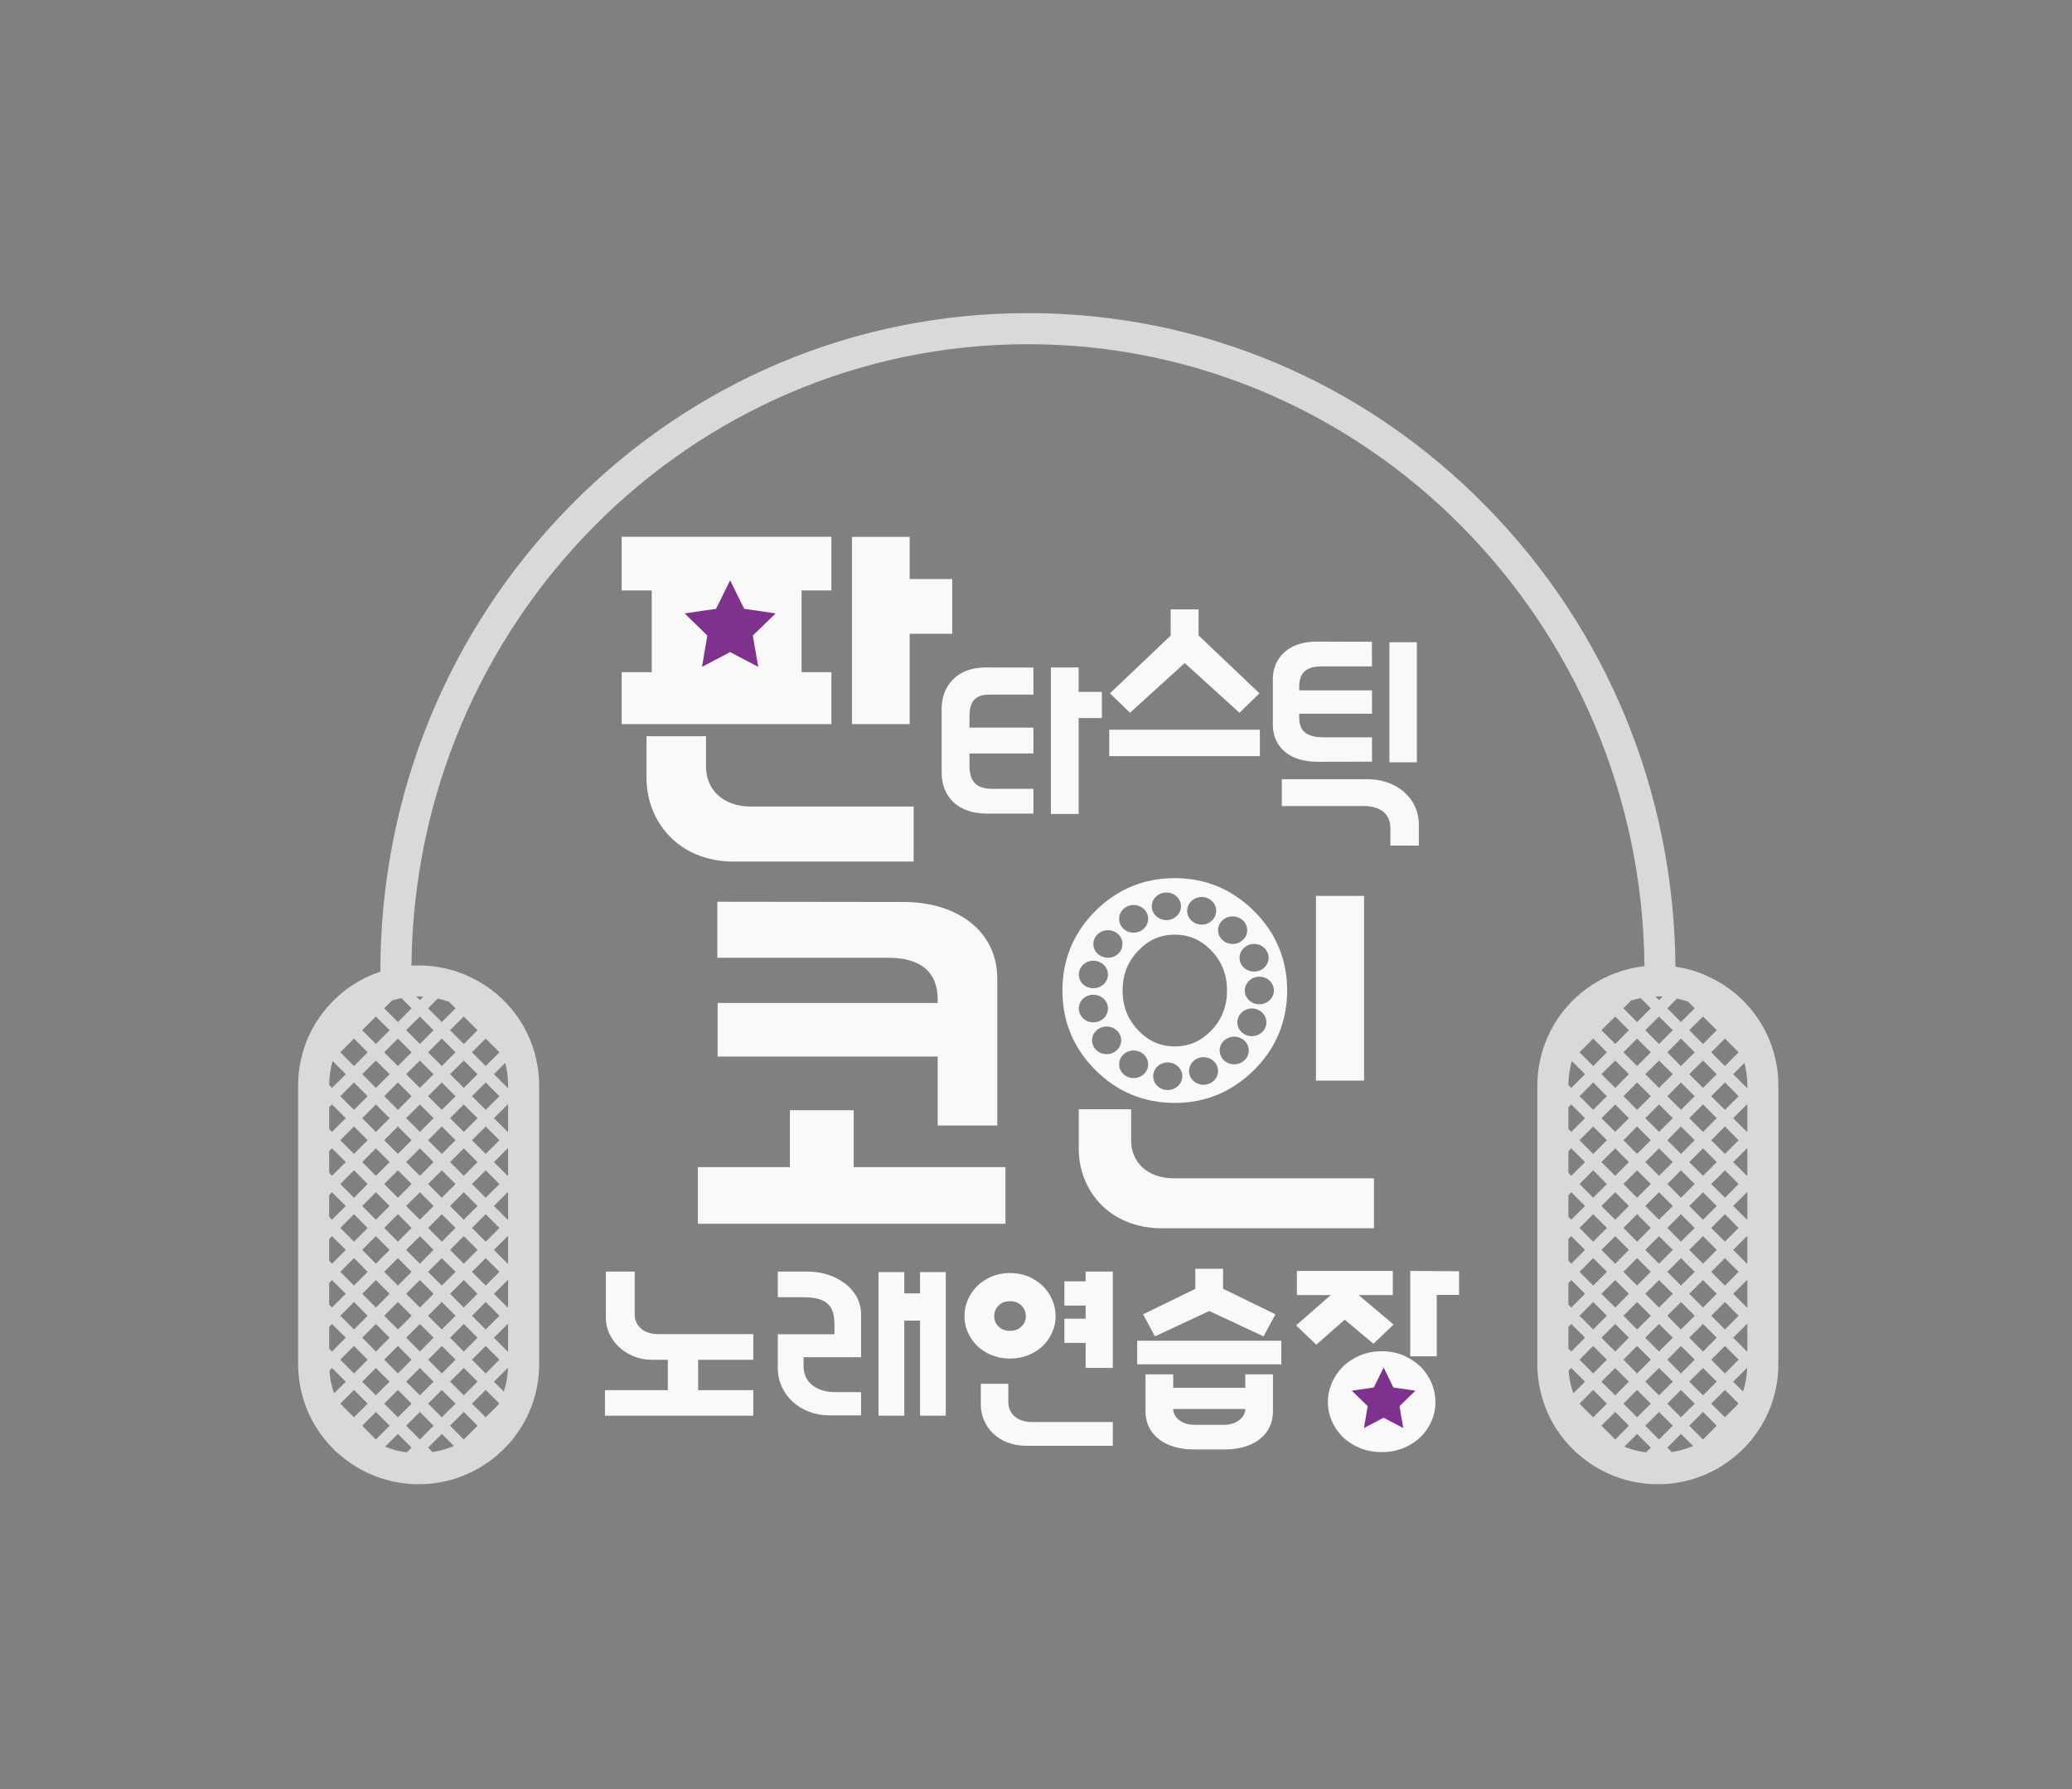 <svg width="139" height="120" viewBox="0 0 139 120" fill="none" xmlns="http://www.w3.org/2000/svg">
<rect x="0" y="0" width="139" height="120" fill="#808080" stroke="none"/>
<path d="M119.294 72.435C119.285 72.33 119.279 72.213 119.273 72.107C119.267 72.071 119.267 72.031 119.265 71.995C119.232 71.678 119.18 71.356 119.108 71.051V71.045C118.546 68.505 116.774 66.417 114.421 65.413V65.407C114.337 65.367 114.257 65.337 114.169 65.308C114.034 65.249 113.9 65.208 113.764 65.161C113.764 65.161 113.762 65.161 113.758 65.155C113.624 65.108 113.48 65.068 113.342 65.032C113.031 64.944 112.72 64.885 112.397 64.832C112.31 53.171 107.804 42.207 99.685 33.947C91.475 25.593 80.568 21 68.959 21C57.346 21 46.438 25.593 38.231 33.947C30.037 42.289 25.52 53.37 25.514 65.167C25.426 65.196 25.338 65.226 25.247 65.266C25.082 65.319 24.921 65.383 24.768 65.459C23.343 66.094 22.147 67.131 21.305 68.416C21.302 68.416 21.302 68.422 21.299 68.427C21.226 68.539 21.155 68.651 21.085 68.768C21.079 68.774 21.079 68.779 21.079 68.785C21.009 68.903 20.944 69.02 20.88 69.138C20.88 69.143 20.877 69.149 20.874 69.155C20.816 69.278 20.756 69.395 20.695 69.524L20.692 69.531C20.437 70.111 20.246 70.727 20.128 71.366C20.128 71.373 20.126 71.378 20.126 71.384C20.064 71.736 20.02 72.106 20.006 72.475C20.003 72.569 20 72.669 20 72.774V72.786V91.505C20 91.664 20.006 91.828 20.018 91.987V92.016C20.047 92.444 20.108 92.854 20.194 93.259C20.199 93.259 20.199 93.259 20.199 93.265C20.387 94.092 20.695 94.873 21.124 95.588C21.126 95.588 21.132 95.594 21.138 95.618C21.179 95.682 21.227 95.758 21.273 95.829C21.288 95.852 21.308 95.881 21.324 95.905C21.373 95.969 21.417 96.041 21.466 96.11C21.478 96.14 21.502 96.163 21.517 96.187C21.569 96.251 21.619 96.322 21.672 96.386C21.684 96.409 21.699 96.427 21.707 96.439C21.965 96.761 22.238 97.06 22.534 97.348C22.54 97.354 22.546 97.36 22.552 97.366C22.628 97.431 22.704 97.494 22.78 97.559C22.786 97.565 22.795 97.571 22.802 97.577C23.707 98.363 24.786 98.944 25.978 99.266H25.99C26.136 99.307 26.28 99.343 26.426 99.372C26.79 99.448 27.162 99.501 27.541 99.524C27.555 99.524 27.567 99.531 27.585 99.531C27.746 99.543 27.914 99.543 28.084 99.543C28.207 99.543 28.33 99.543 28.454 99.536C28.494 99.536 28.532 99.53 28.574 99.53C28.659 99.524 28.741 99.518 28.829 99.512C28.87 99.507 28.912 99.501 28.958 99.501C29.066 99.483 29.181 99.472 29.295 99.454C29.638 99.401 29.973 99.331 30.301 99.237H30.316C30.454 99.19 30.591 99.149 30.724 99.102H30.729C31.176 98.944 31.603 98.756 32.008 98.533H32.017C32.272 98.38 32.524 98.222 32.762 98.058C32.783 98.04 32.806 98.028 32.827 98.011C32.894 97.958 32.965 97.917 33.029 97.853C33.047 97.841 33.07 97.823 33.093 97.806C33.164 97.759 33.228 97.701 33.293 97.648C33.304 97.636 33.319 97.624 33.331 97.612C33.545 97.431 33.75 97.243 33.947 97.031C33.964 97.014 33.979 97.002 33.996 96.978C34.055 96.915 34.108 96.862 34.161 96.803C34.178 96.774 34.207 96.751 34.228 96.727C34.278 96.668 34.331 96.604 34.384 96.545C34.395 96.515 34.419 96.498 34.437 96.474C34.607 96.251 34.766 96.041 34.912 95.806C34.923 95.788 34.941 95.765 34.952 95.748C34.99 95.677 35.035 95.613 35.076 95.536C35.094 95.507 35.111 95.483 35.129 95.442C35.164 95.378 35.205 95.307 35.24 95.243C35.255 95.213 35.276 95.172 35.293 95.148C35.325 95.078 35.364 95.008 35.398 94.932V94.926C35.604 94.497 35.768 94.051 35.894 93.576C35.974 93.283 36.038 92.978 36.085 92.667V92.661C36.1 92.573 36.108 92.473 36.123 92.374C36.126 92.321 36.132 92.262 36.138 92.215C36.143 92.145 36.147 92.069 36.153 91.993C36.156 91.951 36.158 91.91 36.161 91.864C36.167 91.746 36.17 91.629 36.17 91.505V91.483V90.914V89.811V89.635V88.527V87.964V86.86V86.685V85.582V85.024V83.916V83.739V82.636V82.073V80.971V80.795V79.692V79.129V78.02V77.85V76.748V76.185V75.076V74.906V73.797V73.234V72.788C36.17 72.671 36.167 72.548 36.161 72.436C36.156 72.331 36.147 72.213 36.138 72.108C36.135 72.072 36.135 72.031 36.126 71.996C36.1 71.679 36.044 71.357 35.974 71.051V71.046C35.411 68.505 33.639 66.417 31.292 65.414C31.289 65.408 31.287 65.408 31.287 65.408C31.202 65.367 31.119 65.338 31.034 65.308C30.905 65.25 30.77 65.209 30.632 65.162C30.632 65.162 30.63 65.162 30.624 65.156C30.489 65.109 30.351 65.068 30.207 65.032C29.65 64.88 29.063 64.787 28.459 64.757C28.336 64.751 28.21 64.751 28.083 64.751H28.081C27.978 64.751 27.869 64.751 27.767 64.757C27.715 64.757 27.656 64.762 27.603 64.762C27.826 41.744 46.286 23.084 68.96 23.084C91.637 23.084 110.11 41.768 110.319 64.804C109.641 64.874 108.996 65.032 108.38 65.267C108.216 65.32 108.057 65.384 107.899 65.46C106.479 66.095 105.279 67.132 104.434 68.417C104.434 68.417 104.434 68.424 104.432 68.428C104.358 68.54 104.291 68.652 104.217 68.769C104.215 68.775 104.215 68.781 104.209 68.787C104.145 68.904 104.08 69.021 104.019 69.139C104.01 69.144 104.01 69.15 104.008 69.156C103.952 69.279 103.893 69.396 103.835 69.525C103.831 69.525 103.828 69.532 103.828 69.532C103.57 70.112 103.376 70.728 103.266 71.368C103.259 71.374 103.259 71.379 103.259 71.385C103.194 71.737 103.156 72.107 103.142 72.477C103.136 72.57 103.13 72.67 103.13 72.775V72.787V91.506C103.13 91.665 103.142 91.829 103.147 91.988C103.147 91.993 103.151 91.999 103.151 92.017C103.177 92.445 103.238 92.855 103.33 93.26C103.33 93.26 103.333 93.26 103.333 93.266C103.52 94.093 103.835 94.874 104.253 95.59C104.263 95.59 104.268 95.595 104.268 95.619C104.312 95.683 104.358 95.759 104.409 95.83C104.424 95.853 104.442 95.882 104.456 95.906C104.503 95.97 104.55 96.042 104.603 96.111C104.617 96.141 104.632 96.164 104.649 96.188C104.7 96.252 104.755 96.323 104.805 96.387C104.82 96.411 104.832 96.428 104.843 96.44C105.095 96.762 105.371 97.061 105.673 97.349C105.676 97.355 105.682 97.361 105.687 97.367C105.764 97.432 105.841 97.495 105.91 97.56C105.916 97.566 105.929 97.572 105.937 97.579C106.837 98.364 107.923 98.945 109.111 99.267H109.126C109.272 99.308 109.413 99.344 109.56 99.373C109.926 99.449 110.293 99.502 110.674 99.525C110.686 99.525 110.7 99.532 110.721 99.532C110.882 99.544 111.049 99.544 111.219 99.544C111.343 99.544 111.466 99.544 111.589 99.537C111.627 99.537 111.665 99.531 111.706 99.531C111.788 99.525 111.879 99.519 111.958 99.513C112.005 99.508 112.047 99.502 112.087 99.502C112.205 99.484 112.316 99.473 112.428 99.455C112.768 99.402 113.105 99.332 113.431 99.238H113.448C113.59 99.191 113.724 99.15 113.865 99.103C114.307 98.945 114.733 98.757 115.141 98.534H115.149C115.407 98.382 115.654 98.223 115.894 98.059C115.918 98.041 115.936 98.029 115.953 98.012C116.024 97.959 116.094 97.918 116.158 97.854C116.181 97.842 116.205 97.825 116.229 97.807C116.294 97.76 116.358 97.701 116.428 97.649C116.446 97.637 116.451 97.625 116.463 97.614C116.677 97.432 116.88 97.244 117.079 97.032C117.097 97.015 117.115 97.003 117.132 96.98C117.191 96.916 117.244 96.863 117.29 96.805C117.32 96.775 117.337 96.752 117.355 96.728C117.408 96.669 117.464 96.605 117.519 96.546C117.531 96.516 117.548 96.499 117.567 96.475C117.736 96.252 117.895 96.042 118.044 95.807C118.059 95.79 118.07 95.766 118.085 95.749C118.126 95.678 118.165 95.614 118.211 95.537C118.223 95.508 118.247 95.484 118.258 95.443C118.303 95.379 118.341 95.308 118.376 95.244C118.391 95.214 118.405 95.173 118.423 95.149C118.458 95.079 118.493 95.009 118.528 94.933L118.531 94.927C118.734 94.499 118.904 94.052 119.024 93.577C119.109 93.284 119.173 92.979 119.218 92.668V92.662C119.233 92.574 119.244 92.475 119.256 92.375C119.262 92.322 119.268 92.263 119.268 92.216C119.279 92.146 119.282 92.07 119.285 91.994C119.285 91.952 119.291 91.912 119.294 91.865C119.302 91.748 119.302 91.63 119.302 91.506V91.483V90.914V89.811V89.635V88.527V87.964V86.86V86.685V85.582V85.024V83.916V83.739V82.636V82.073V80.971V80.795V79.692V79.129V78.02V77.85V76.748V76.185V75.076V74.906V73.797V73.234V72.788C119.302 72.67 119.302 72.548 119.294 72.435ZM25.216 68.177L26.139 69.092L25.216 70.019L24.3 69.092L25.216 68.177ZM27.246 80.883L28.169 79.962L29.087 80.883L28.169 81.804L27.246 80.883ZM29.087 83.828L28.169 84.754L27.246 83.828L28.169 82.907L29.087 83.828ZM26.694 80.331L25.772 79.41L26.694 78.49L27.612 79.41L26.694 80.331ZM27.612 82.356L26.694 83.276L25.772 82.356L26.694 81.434L27.612 82.356ZM27.612 85.3L26.694 86.221L25.772 85.3L26.694 84.379L27.612 85.3ZM26.694 87.324L27.612 88.245L27.239 88.626L26.694 89.165L25.772 88.245L26.312 87.706L26.694 87.324ZM27.246 86.772L28.169 85.852L29.087 86.772L28.169 87.693L27.246 86.772ZM29.638 87.324L30.56 88.245L29.638 89.165L29.175 88.709L28.718 88.245L29.638 87.324ZM28.718 85.3L29.638 84.385L30.56 85.3L29.638 86.221L28.718 85.3ZM28.718 82.356L29.638 81.434L30.56 82.356L29.638 83.276L28.718 82.356ZM29.638 80.331L28.718 79.41L29.638 78.49L30.56 79.41L29.638 80.331ZM28.718 76.472L29.638 75.55L30.56 76.472L29.638 77.392L28.718 76.472ZM29.087 77.938L28.169 78.859L27.246 77.938L28.169 77.017L29.087 77.938ZM26.694 77.393L25.772 76.472L26.694 75.55L27.612 76.472L26.694 77.393ZM25.216 75.914L24.3 74.993L25.216 74.073L26.139 74.993L25.216 75.914ZM25.216 77.017L26.139 77.938L25.216 78.859L24.3 77.938L25.216 77.017ZM26.139 80.883L25.216 81.804L24.3 80.883L25.216 79.962L26.139 80.883ZM26.139 83.828L25.216 84.754L24.3 83.828L25.216 82.907L26.139 83.828ZM25.216 85.852L26.139 86.772L25.216 87.693L24.3 86.772L25.216 85.852ZM26.139 89.717L25.216 90.644L24.3 89.717L25.216 88.796L26.139 89.717ZM26.694 90.269L27.612 91.19L26.694 92.116L25.772 91.19L26.694 90.269ZM27.246 89.717L28.169 88.796L28.63 89.26L29.087 89.717L28.169 90.644L27.246 89.717ZM29.638 90.269L30.56 91.19L29.638 92.116L28.718 91.19L29.638 90.269ZM30.192 89.717L31.114 88.796L32.035 89.717L31.114 90.644L30.192 89.717ZM31.111 87.694L30.192 86.773L31.111 85.852L32.032 86.773L31.111 87.694ZM30.192 83.828L31.114 82.907L32.035 83.828L31.114 84.754L30.192 83.828ZM30.192 80.883L31.111 79.962L32.035 80.883L31.114 81.804L30.192 80.883ZM30.192 77.938L31.114 77.017L32.035 77.938L31.111 78.859L30.192 77.938ZM30.192 74.993L31.111 74.072L32.035 74.993L31.114 75.913L30.192 74.993ZM29.638 74.436L28.718 73.521L29.638 72.6L30.56 73.521L29.638 74.436ZM29.087 74.993L28.169 75.913L27.246 74.993L28.169 74.072L29.087 74.993ZM26.694 74.436L25.772 73.521L26.694 72.6L27.612 73.521L26.694 74.436ZM25.216 72.963L24.3 72.043L25.216 71.128L26.139 72.043L25.216 72.963ZM24.664 73.521L23.749 74.436L22.828 73.521L23.749 72.6L24.664 73.521ZM24.664 76.472L23.749 77.392L22.828 76.472L23.749 75.55L24.664 76.472ZM24.664 79.41L23.749 80.331L22.828 79.41L23.749 78.49L24.664 79.41ZM24.664 82.356L23.749 83.276L22.828 82.356L23.749 81.434L24.664 82.356ZM24.664 85.3L23.749 86.221L22.828 85.3L23.749 84.379L24.664 85.3ZM24.664 88.245L23.749 89.165L22.828 88.245L23.749 87.324L24.664 88.245ZM24.664 91.19L23.749 92.116L22.828 91.19L23.749 90.269L24.664 91.19ZM25.216 91.747L25.675 92.21L26.139 92.662L25.216 93.583L24.3 92.668L25.216 91.747ZM26.694 93.22L27.612 94.14L26.694 95.055L25.772 94.14L26.694 93.22ZM27.246 92.662L28.169 91.747L29.087 92.662L28.169 93.583L27.246 92.662ZM29.638 93.22L30.56 94.14L29.638 95.055L28.718 94.14L29.638 93.22ZM30.192 92.662L31.114 91.747L32.035 92.662L31.114 93.583L30.192 92.662ZM31.662 91.19L32.583 90.269L33.504 91.19L32.583 92.116L31.662 91.19ZM31.662 88.245L32.583 87.324L33.504 88.245L32.583 89.165L31.662 88.245ZM32.123 85.763L31.662 85.3L32.583 84.379L33.504 85.3L32.583 86.221L32.123 85.763ZM31.662 82.356L32.583 81.434L33.504 82.356L32.583 83.276L31.662 82.356ZM31.662 79.41L32.583 78.49L33.504 79.41L32.583 80.331L31.662 79.41ZM31.662 76.472L32.583 75.55L33.504 76.472L32.583 77.392L31.662 76.472ZM31.662 73.521L32.583 72.6L33.504 73.521L32.583 74.436L31.662 73.521ZM31.114 72.963L30.192 72.043L31.114 71.128L32.035 72.043L31.114 72.963ZM29.638 71.497L28.718 70.576L29.638 69.655L30.56 70.576L29.638 71.497ZM29.087 72.043L28.169 72.963L27.246 72.043L28.169 71.128L29.087 72.043ZM26.694 71.497L25.772 70.576L26.694 69.655L27.612 70.576L26.694 71.497ZM23.749 69.655L24.664 70.576L23.749 71.497L22.828 70.576L23.749 69.655ZM22.311 71.163L23.198 72.043L22.271 72.963L22.083 72.776C22.083 72.213 22.165 71.679 22.311 71.163ZM22.083 74.26L22.27 74.072L23.197 74.993L22.27 75.913L22.083 75.721V74.26ZM22.083 77.204L22.27 77.017L23.197 77.938L22.27 78.859L22.083 78.665V77.204ZM22.083 80.156L22.27 79.962L23.197 80.883L22.27 81.804L22.083 81.61V80.156ZM22.083 83.1L22.27 82.907L23.197 83.828L22.27 84.754L22.083 84.561V83.1ZM22.083 86.051L22.27 85.852L23.197 86.772L22.27 87.693L22.083 87.505V86.051ZM22.083 90.451V88.996L22.27 88.796L23.197 89.717L22.27 90.644L22.083 90.451ZM22.411 93.449C22.241 92.961 22.135 92.457 22.1 91.923L22.271 91.747L23.198 92.668L22.411 93.449ZM23.285 94.604L22.828 94.14L23.749 93.22L24.664 94.14L23.749 95.055L23.285 94.604ZM24.3 95.619L25.216 94.698L26.139 95.619L25.216 96.546L24.3 95.619ZM27.292 97.407C26.779 97.343 26.295 97.214 25.834 97.026L26.694 96.17L27.611 97.091L27.292 97.407ZM28.169 96.546L27.246 95.619L28.169 94.698L29.087 95.619L28.169 96.546ZM29.023 97.39L28.718 97.091L29.638 96.17L30.454 96.979C30.002 97.167 29.52 97.308 29.023 97.39ZM31.111 96.546L30.192 95.619L31.114 94.698L32.035 95.619L31.111 96.546ZM33.425 94.216L32.583 95.055L31.662 94.14L32.583 93.22L33.481 94.112C33.46 94.152 33.446 94.187 33.425 94.216ZM33.797 93.325L33.134 92.668L34.059 91.747L34.079 91.771C34.056 92.31 33.962 92.832 33.797 93.325ZM34.085 90.609L34.059 90.645L33.134 89.718L34.059 88.797L34.085 88.832V90.609ZM34.085 87.664L34.059 87.694L33.134 86.773L34.059 85.852L34.085 85.881V87.664ZM34.085 84.719L34.059 84.755L33.595 84.292L33.134 83.828L34.059 82.907L34.085 82.936V84.719ZM34.085 81.775L34.059 81.804L33.134 80.883L34.059 79.962L34.085 79.991V81.775ZM34.085 78.829L34.059 78.859L33.134 77.938L34.059 77.018L34.085 77.046V78.829ZM34.085 75.879L34.059 75.914L33.134 74.993L34.059 74.073L34.085 74.102V75.879ZM33.895 71.286C34.02 71.766 34.085 72.271 34.085 72.788V72.941L34.059 72.963L33.134 72.043L33.895 71.286ZM33.504 70.576L32.583 71.497L31.662 70.576L32.583 69.655L33.504 70.576ZM31.111 68.177L32.035 69.092L31.114 70.019L30.192 69.092L31.111 68.177ZM29.371 66.969C29.626 67.027 29.873 67.097 30.116 67.185L30.56 67.626L29.638 68.547L28.718 67.626L29.371 66.969ZM28.084 66.828C28.189 66.828 28.295 66.834 28.4 66.839L28.169 67.073L27.925 66.833C27.978 66.833 28.034 66.828 28.084 66.828ZM28.169 68.177L29.087 69.092L28.169 70.019L27.246 69.092L28.169 68.177ZM26.694 68.547L25.772 67.626L26.301 67.098C26.506 67.038 26.717 66.98 26.931 66.945L27.612 67.625L26.694 68.547ZM116.633 70.576L115.718 71.497L114.797 70.576L115.718 69.655L116.633 70.576ZM111.219 66.828C111.321 66.828 111.43 66.834 111.533 66.839L111.295 67.073L111.061 66.833C111.114 66.833 111.16 66.828 111.219 66.828ZM111.295 68.177L112.219 69.092L111.295 70.019L110.374 69.092L111.295 68.177ZM110.374 80.883L111.295 79.962L112.219 80.883L111.295 81.804L110.374 80.883ZM112.219 83.828L111.295 84.754L110.374 83.828L111.295 82.907L112.219 83.828ZM110.374 77.938L111.295 77.017L112.219 77.938L111.295 78.859L110.374 77.938ZM110.374 74.993L111.295 74.072L112.219 74.993L111.295 75.913L110.374 74.993ZM110.744 76.472L109.823 77.392L108.908 76.472L109.823 75.55L110.744 76.472ZM110.744 79.41L109.823 80.331L108.908 79.41L109.823 78.49L110.744 79.41ZM110.744 82.356L109.823 83.276L108.908 82.356L109.823 81.434L110.744 82.356ZM110.744 85.3L109.823 86.221L108.908 85.3L109.823 84.379L110.744 85.3ZM109.823 87.324L110.744 88.245L110.369 88.626L109.823 89.165L108.908 88.245L109.448 87.706L109.823 87.324ZM110.374 86.772L111.295 85.852L112.219 86.772L111.295 87.693L110.374 86.772ZM112.768 87.324L113.688 88.245L112.768 89.165L112.31 88.709L111.853 88.245L112.768 87.324ZM111.852 85.3L112.768 84.385L113.688 85.3L112.768 86.221L111.852 85.3ZM111.852 82.356L112.768 81.434L113.688 82.356L112.768 83.276L111.852 82.356ZM112.768 80.331L111.852 79.41L112.768 78.49L113.688 79.41L112.768 80.331ZM111.852 76.472L112.768 75.55L113.688 76.472L112.768 77.392L111.852 76.472ZM111.852 73.521L112.768 72.6L113.688 73.521L112.768 74.436L111.852 73.521ZM111.295 72.963L110.374 72.043L111.295 71.128L112.219 72.043L111.295 72.963ZM110.744 73.521L109.823 74.436L108.908 73.521L109.823 72.6L110.744 73.521ZM109.274 74.993L108.357 75.913L107.429 74.993L108.357 74.072L109.274 74.993ZM109.274 77.938L108.357 78.859L107.429 77.938L108.357 77.017L109.274 77.938ZM109.274 80.883L108.357 81.804L107.429 80.883L108.357 79.962L109.274 80.883ZM109.274 83.828L108.357 84.754L107.429 83.828L108.357 82.907L109.274 83.828ZM108.357 85.852L109.274 86.772L108.357 87.693L107.43 86.772L108.357 85.852ZM109.274 89.717L108.357 90.644L107.429 89.717L108.357 88.796L109.274 89.717ZM109.823 90.269L110.744 91.19L109.823 92.116L108.908 91.19L109.823 90.269ZM110.374 89.717L111.295 88.796L111.758 89.26L112.219 89.717L111.295 90.644L110.374 89.717ZM112.768 90.269L113.688 91.19L112.768 92.116L111.852 91.19L112.768 90.269ZM113.325 89.717L114.248 88.796L115.167 89.717L114.248 90.644L113.325 89.717ZM114.246 87.694L113.325 86.773L114.246 85.852L115.167 86.773L114.246 87.694ZM113.325 83.828L114.248 82.907L115.167 83.828L114.248 84.754L113.325 83.828ZM113.325 80.883L114.245 79.962L115.166 80.883L114.248 81.804L113.325 80.883ZM113.325 77.938L114.248 77.017L115.167 77.938L114.246 78.859L113.325 77.938ZM113.325 74.993L114.245 74.072L115.166 74.993L114.248 75.913L113.325 74.993ZM113.325 72.043L114.248 71.128L115.167 72.043L114.248 72.963L113.325 72.043ZM112.768 71.497L111.852 70.576L112.768 69.655L113.688 70.576L112.768 71.497ZM110.744 70.576L109.823 71.497L108.908 70.576L109.823 69.655L110.744 70.576ZM109.274 72.043L108.357 72.963L107.429 72.043L108.357 71.128L109.274 72.043ZM107.799 73.521L106.878 74.436L105.963 73.521L106.878 72.6L107.799 73.521ZM107.799 76.472L106.878 77.392L105.963 76.472L106.878 75.55L107.799 76.472ZM107.799 79.41L106.878 80.331L105.963 79.41L106.878 78.49L107.799 79.41ZM107.799 82.356L106.878 83.276L105.963 82.356L106.878 81.434L107.799 82.356ZM107.799 85.3L106.878 86.221L105.963 85.3L106.878 84.379L107.799 85.3ZM107.799 88.245L106.878 89.165L105.963 88.245L106.878 87.324L107.799 88.245ZM107.799 91.19L106.878 92.116L105.963 91.19L106.878 90.269L107.799 91.19ZM108.357 91.747L108.814 92.21L109.274 92.662L108.357 93.583L107.429 92.668L108.357 91.747ZM109.823 93.22L110.744 94.14L109.823 95.055L108.908 94.14L109.823 93.22ZM110.374 92.662L111.295 91.747L112.219 92.662L111.295 93.583L110.374 92.662ZM112.768 93.22L113.688 94.14L112.768 95.055L111.852 94.14L112.768 93.22ZM113.325 92.662L114.248 91.747L115.167 92.662L114.248 93.583L113.325 92.662ZM114.797 91.19L115.718 90.269L116.633 91.19L115.718 92.116L114.797 91.19ZM114.797 88.245L115.718 87.324L116.633 88.245L115.718 89.165L114.797 88.245ZM115.256 85.763L114.797 85.3L115.718 84.379L116.633 85.3L115.718 86.221L115.256 85.763ZM114.797 82.356L115.718 81.434L116.633 82.356L115.718 83.276L114.797 82.356ZM114.797 79.41L115.718 78.49L116.633 79.41L115.718 80.331L114.797 79.41ZM114.797 76.472L115.718 75.55L116.633 76.472L115.718 77.392L114.797 76.472ZM114.797 73.521L115.718 72.6L116.633 73.521L115.718 74.436L114.797 73.521ZM114.246 68.177L115.167 69.092L114.248 70.019L113.325 69.092L114.246 68.177ZM113.251 67.185L113.688 67.626L112.768 68.547L111.852 67.626L112.503 66.969C112.756 67.027 113.011 67.098 113.251 67.185ZM109.43 67.098C109.635 67.038 109.846 66.98 110.063 66.945L110.744 67.625L109.823 68.546L108.908 67.625L109.43 67.098ZM108.357 68.177L109.274 69.092L108.357 70.019L107.43 69.092L108.357 68.177ZM106.878 69.655L107.799 70.576L106.878 71.497L105.963 70.576L106.878 69.655ZM105.218 72.776C105.218 72.213 105.3 71.679 105.445 71.163L106.333 72.043L105.409 72.963L105.218 72.776ZM105.218 75.721V74.26L105.408 74.073L106.332 74.993L105.408 75.914L105.218 75.721ZM105.218 78.665V77.204L105.408 77.018L106.332 77.938L105.408 78.859L105.218 78.665ZM105.218 81.61V80.156L105.408 79.962L106.332 80.883L105.408 81.804L105.218 81.61ZM105.218 84.561V83.1L105.408 82.907L106.332 83.828L105.408 84.754L105.218 84.561ZM105.218 87.505V86.051L105.408 85.851L106.332 86.772L105.408 87.693L105.218 87.505ZM105.218 90.451V88.996L105.408 88.796L106.332 89.717L105.408 90.644L105.218 90.451ZM105.546 93.449C105.376 92.961 105.27 92.457 105.23 91.923L105.408 91.747L106.332 92.668L105.546 93.449ZM106.42 94.604L105.963 94.14L106.878 93.22L107.799 94.14L106.878 95.055L106.42 94.604ZM107.43 95.619L108.357 94.698L109.274 95.619L108.357 96.546L107.43 95.619ZM110.421 97.407C109.914 97.343 109.424 97.214 108.966 97.026L109.823 96.17L110.744 97.091L110.421 97.407ZM111.295 96.546L110.374 95.619L111.295 94.698L112.219 95.619L111.295 96.546ZM112.157 97.39L111.852 97.091L112.767 96.17L113.586 96.979C113.138 97.167 112.656 97.308 112.157 97.39ZM114.246 96.546L113.325 95.619L114.249 94.698L115.167 95.619L114.246 96.546ZM116.557 94.216L115.718 95.055L114.797 94.14L115.718 93.22L116.61 94.112C116.593 94.152 116.575 94.187 116.557 94.216ZM116.932 93.325L116.269 92.668L117.194 91.747L117.211 91.771C117.191 92.31 117.091 92.832 116.932 93.325ZM117.22 90.609L117.194 90.645L116.27 89.718L117.194 88.797L117.22 88.832V90.609ZM117.22 87.664L117.194 87.694L116.27 86.773L117.194 85.852L117.22 85.881V87.664ZM117.22 84.719L117.194 84.755L116.73 84.292L116.27 83.828L117.194 82.907L117.22 82.936V84.719ZM117.22 81.775L117.194 81.804L116.27 80.883L117.194 79.962L117.22 79.991V81.775ZM117.22 78.829L117.194 78.859L116.27 77.938L117.194 77.018L117.22 77.046V78.829ZM117.22 75.879L117.194 75.914L116.27 74.993L117.194 74.073L117.22 74.102V75.879ZM117.22 72.941L117.194 72.963L116.27 72.043L117.027 71.286C117.149 71.767 117.22 72.271 117.22 72.788V72.941Z" fill="#D9D9D9"/>
<path d="M63.448 85.316V94.948H61.721V88.569H60.664V94.948H58.937V85.316H60.664V86.744H61.721V85.316H63.448ZM55.978 88.794C55.978 87.453 55.335 87.003 53.851 87.003H52.178V85.282H54.173C56.087 85.282 57.765 86.458 57.765 88.141V91.026H53.907V91.629C53.907 92.696 54.752 93.368 56.044 93.368H57.765V94.927H55.617C53.702 94.927 52.178 93.529 52.178 91.778V89.488H55.979V88.794H55.978Z" fill="#F9F9F9"/>
<path d="M46.834 91.133V93.234H50.535V94.948H40.584V93.234H44.801V91.133H46.834Z" fill="#F9F9F9"/>
<path d="M43.717 91.198C41.998 91.198 40.645 89.861 40.645 88.417V85.282H42.578V88.151C42.578 88.917 43.177 89.477 44.148 89.477H50.535V91.198H43.717Z" fill="#F9F9F9"/>
<path d="M96.029 92.742C95.852 92.328 95.603 91.963 95.289 91.656C94.969 91.342 94.59 91.094 94.148 90.906C93.706 90.72 93.222 90.625 92.694 90.625C92.163 90.625 91.679 90.72 91.235 90.906C90.792 91.094 90.412 91.342 90.092 91.656C89.781 91.963 89.529 92.328 89.352 92.742C89.174 93.155 89.082 93.585 89.082 94.037C89.082 94.486 89.174 94.912 89.352 95.318C89.529 95.725 89.781 96.082 90.092 96.386C90.412 96.695 90.792 96.935 91.235 97.117C91.679 97.3 92.163 97.39 92.694 97.39C93.222 97.39 93.705 97.3 94.148 97.117C94.59 96.935 94.969 96.695 95.289 96.386C95.604 96.082 95.852 95.725 96.029 95.318C96.209 94.911 96.295 94.486 96.295 94.037C96.295 93.585 96.209 93.155 96.029 92.742Z" fill="#F9F9F9"/>
<path d="M68.817 88.268C68.817 88.006 68.727 87.774 68.534 87.574C68.345 87.372 68.084 87.268 67.757 87.268C67.429 87.268 67.17 87.372 66.979 87.574C66.79 87.774 66.697 88.005 66.697 88.268C66.697 88.541 66.789 88.768 66.979 88.96C67.17 89.157 67.429 89.256 67.757 89.256C68.084 89.256 68.345 89.157 68.534 88.96C68.727 88.768 68.817 88.541 68.817 88.268ZM70.816 88.268C70.816 88.653 70.739 89.012 70.588 89.357C70.437 89.705 70.229 90.004 69.959 90.265C69.689 90.524 69.366 90.731 68.991 90.885C68.618 91.04 68.207 91.116 67.757 91.116C67.309 91.116 66.899 91.04 66.523 90.885C66.145 90.731 65.823 90.524 65.558 90.265C65.289 90.004 65.076 89.705 64.926 89.357C64.774 89.012 64.701 88.653 64.701 88.268C64.701 87.889 64.774 87.526 64.926 87.174C65.076 86.824 65.29 86.519 65.558 86.251C65.823 85.988 66.145 85.777 66.523 85.615C66.899 85.458 67.308 85.379 67.757 85.379C68.207 85.379 68.619 85.459 68.991 85.615C69.366 85.777 69.689 85.988 69.959 86.251C70.229 86.519 70.437 86.824 70.588 87.174C70.739 87.526 70.816 87.889 70.816 88.268Z" fill="#F9F9F9"/>
<path d="M68.871 96.968C66.913 96.968 65.797 95.629 65.797 94.189V92.809H67.644V94.043C67.644 94.811 68.243 95.371 69.211 95.371H74.654V96.968H68.871V96.968Z" fill="#F9F9F9"/>
<path d="M83.54 94.497C83.54 95.047 82.96 95.562 82.105 95.562H80.131C79.28 95.562 78.705 95.047 78.705 94.497H83.54ZM83.54 92.174V93.079H78.705V92.174H76.847V94.637C76.847 96.364 78.349 97.21 80.041 97.21H82.216C83.908 97.21 85.396 96.365 85.396 94.637V92.174H83.54Z" fill="#F9F9F9"/>
<path d="M85.564 88.149L82.048 86.434V85.092H80.188V86.443L76.681 88.149L77.479 89.627L81.124 87.927L84.765 89.627L85.564 88.149Z" fill="#F9F9F9"/>
<path d="M93.489 88.834L91.134 86.849V85.718H89.273V86.859L86.948 88.893L88.303 90.186L90.21 88.509L92.137 90.124L93.489 88.834Z" fill="#F9F9F9"/>
<path d="M85.957 89.919H76.288V91.504H85.957V89.919Z" fill="#F9F9F9"/>
<path d="M97.88 85.26V86.847H96.385V90.966H94.606V85.238L97.88 85.26Z" fill="#F9F9F9"/>
<path d="M72.829 85.938V85.282H74.654V91.744H72.829V90.066H71.404V88.442H72.829V87.562H71.404V85.938H72.829Z" fill="#F9F9F9"/>
<path d="M93.437 85.238H87.002V86.858H93.437V85.238Z" fill="#F9F9F9"/>
<path d="M92.82 91.716L93.478 93.057L94.953 93.27L93.887 94.309L94.136 95.776L92.82 95.083L91.501 95.776L91.752 94.309L90.686 93.27L92.161 93.057L92.82 91.716Z" fill="#7E318D"/>
<path d="M72.36 44.765V46.405H73.92V48.157H72.36V54.59H70.499V44.765H72.36ZM87.159 46.037V46.3H92.04V47.868H87.159V48.132C87.159 49.027 87.635 49.436 88.766 49.451H92.04V51.084L88.392 51.092C86.426 51.092 85.389 50.028 85.389 48.603V45.539C85.389 44.22 86.336 43.03 88.326 43.03L92.034 43.041L92.04 44.694H88.616C87.58 44.697 87.159 45.183 87.159 46.037ZM65.038 48.049V48.8H69.326V50.533H65.038V51.348C65.038 52.346 65.432 52.905 66.557 52.905H69.326V54.565H66.194C64.218 54.565 63.17 53.392 63.17 51.809V47.538C63.17 46.074 64.125 44.765 66.129 44.765L69.325 44.772L69.327 46.586H66.41C65.363 46.571 65.038 47.108 65.038 48.049Z" fill="#F9F9F9"/>
<path d="M84.518 48.941H74.413V50.712H84.518V48.941Z" fill="#F9F9F9"/>
<path d="M84.491 46.5L80.405 42.617V40.871H78.534V42.628L74.461 46.5L75.802 47.804L79.475 44.471L83.151 47.804L84.491 46.5Z" fill="#F9F9F9"/>
<path d="M91.763 52.26C93.615 52.26 95.182 53.48 95.182 55.297V56.711H93.273V55.562C93.273 54.58 92.611 54.061 91.464 54.061H85.991V52.259H91.763V52.26Z" fill="#F9F9F9"/>
<path d="M95.051 43.074H93.21V51.127H95.051V43.074Z" fill="#F9F9F9"/>
<path d="M77.942 82.377C74.393 82.377 72.368 79.805 72.368 77.046V74.397H75.882V76.483C75.882 77.951 76.981 79.027 78.733 79.027H92.174V82.377H77.942Z" fill="#F9F9F9"/>
<path d="M91.509 60.085H88.281V72.475H91.509V60.085Z" fill="#F9F9F9"/>
<path d="M55.774 39.601V36.001H41.705V39.601H43.722V45.083H41.705V48.564H55.774V45.083H53.775V39.601H55.774Z" fill="#F9F9F9"/>
<path d="M49.244 57.786C45.501 57.786 43.371 55.085 43.371 52.167V49.377H47.361V51.411C47.361 52.96 48.516 54.093 50.363 54.093H61.291V57.785H49.244V57.786Z" fill="#F9F9F9"/>
<path d="M61.026 36.008V38.835H63.88V42.506H61.026V48.564H57.154V36.008H61.026Z" fill="#F9F9F9"/>
<path d="M62.904 67.269V67.047C62.904 65.13 61.713 64.236 59.562 64.236H48.12V60.479L60.63 60.494C64.159 60.494 66.902 62.403 66.902 65.637V75.485H62.904V70.859H48.142V67.269H62.904V67.269ZM57.27 74.461V78.279H67.452V82.077H46.819V78.279H52.992V74.461H57.27Z" fill="#F9F9F9"/>
<path fill-rule="evenodd" clip-rule="evenodd" d="M85.103 64.152C85.148 64.658 84.755 65.109 84.222 65.157C83.682 65.205 83.209 64.833 83.16 64.323C83.109 63.816 83.508 63.358 84.047 63.312C84.581 63.268 85.054 63.644 85.103 64.152ZM85.456 66.349C85.504 66.852 85.104 67.304 84.57 67.351C84.033 67.402 83.563 67.027 83.508 66.516C83.465 66.012 83.859 65.557 84.398 65.509C84.936 65.464 85.41 65.836 85.456 66.349ZM84.069 69.49C83.536 69.539 83.062 69.164 83.011 68.652C82.964 68.14 83.36 67.692 83.897 67.639C84.427 67.598 84.902 67.968 84.953 68.48C85.004 68.985 84.607 69.444 84.069 69.49ZM82.795 71.382C82.258 71.382 81.821 70.968 81.821 70.454C81.821 69.94 82.258 69.527 82.795 69.527C83.332 69.527 83.773 69.94 83.773 70.454C83.773 70.968 83.332 71.382 82.795 71.382ZM80.737 72.755C80.201 72.755 79.765 72.343 79.765 71.828C79.765 71.323 80.201 70.902 80.737 70.902C81.276 70.902 81.714 71.323 81.714 71.828C81.714 72.343 81.276 72.755 80.737 72.755ZM78.331 73.107C77.796 73.107 77.361 72.694 77.361 72.178C77.361 71.666 77.796 71.254 78.331 71.254C78.87 71.254 79.315 71.666 79.315 72.178C79.315 72.693 78.87 73.107 78.331 73.107ZM76.049 72.306C75.511 72.306 75.076 71.893 75.076 71.382C75.076 70.873 75.511 70.454 76.049 70.454C76.589 70.454 77.025 70.873 77.025 71.382C77.025 71.893 76.589 72.306 76.049 72.306ZM74.241 70.701C73.699 70.701 73.26 70.281 73.26 69.773C73.26 69.261 73.699 68.848 74.241 68.848C74.775 68.848 75.216 69.261 75.216 69.773C75.215 70.281 74.775 70.701 74.241 70.701ZM72.372 67.639C72.372 67.127 72.81 66.714 73.349 66.714C73.888 66.714 74.327 67.127 74.327 67.639C74.327 68.153 73.888 68.568 73.349 68.568C72.81 68.568 72.372 68.153 72.372 67.639ZM73.349 64.433C73.887 64.433 74.327 64.847 74.327 65.361C74.327 65.87 73.887 66.28 73.349 66.28C72.81 66.28 72.372 65.87 72.372 65.361C72.372 64.847 72.81 64.433 73.349 64.433ZM74.327 62.388C74.868 62.388 75.301 62.8 75.301 63.31C75.301 63.822 74.868 64.234 74.327 64.234C73.785 64.234 73.349 63.822 73.349 63.31C73.349 62.8 73.785 62.388 74.327 62.388ZM76.049 60.697C76.589 60.697 77.025 61.112 77.025 61.624C77.025 62.138 76.589 62.551 76.049 62.551C75.511 62.551 75.076 62.138 75.076 61.624C75.076 61.112 75.511 60.697 76.049 60.697ZM78.248 59.858C78.787 59.858 79.226 60.272 79.226 60.78C79.226 61.294 78.787 61.711 78.248 61.711C77.711 61.711 77.266 61.294 77.266 60.78C77.266 60.272 77.711 59.858 78.248 59.858ZM80.619 60.16C81.158 60.16 81.588 60.579 81.588 61.083C81.588 61.602 81.158 62.011 80.619 62.011C80.077 62.011 79.643 61.602 79.643 61.083C79.643 60.579 80.077 60.16 80.619 60.16ZM82.314 66.433C82.314 67.486 81.975 68.355 81.273 69.1C80.58 69.823 79.78 70.18 78.812 70.18C77.847 70.18 77.038 69.823 76.355 69.1C75.648 68.355 75.31 67.486 75.31 66.433C75.31 65.377 75.648 64.504 76.355 63.765C77.038 63.039 77.847 62.685 78.812 62.685C79.776 62.685 80.581 63.039 81.273 63.765C81.975 64.504 82.314 65.38 82.314 66.433ZM82.691 61.461C83.227 61.461 83.668 61.869 83.668 62.388C83.668 62.896 83.227 63.31 82.691 63.31C82.151 63.31 81.714 62.896 81.714 62.388C81.714 61.869 82.151 61.461 82.691 61.461ZM78.812 58.895C76.736 58.895 74.94 59.641 73.475 61.105C72.013 62.573 71.272 64.364 71.272 66.433C71.272 68.496 72.013 70.294 73.475 71.755C74.94 73.227 76.736 73.971 78.812 73.971C80.867 73.971 82.653 73.227 84.131 71.763C85.604 70.294 86.348 68.496 86.348 66.433C86.348 64.364 85.604 62.573 84.131 61.105C82.653 59.641 80.867 58.895 78.812 58.895Z" fill="#F9F9F9"/>
<path d="M48.981 38.92L49.925 40.833L52.03 41.139L50.504 42.626L50.865 44.726L48.981 43.732L47.093 44.726L47.452 42.626L45.928 41.139L48.037 40.833L48.981 38.92Z" fill="#7E318D"/>
</svg>
